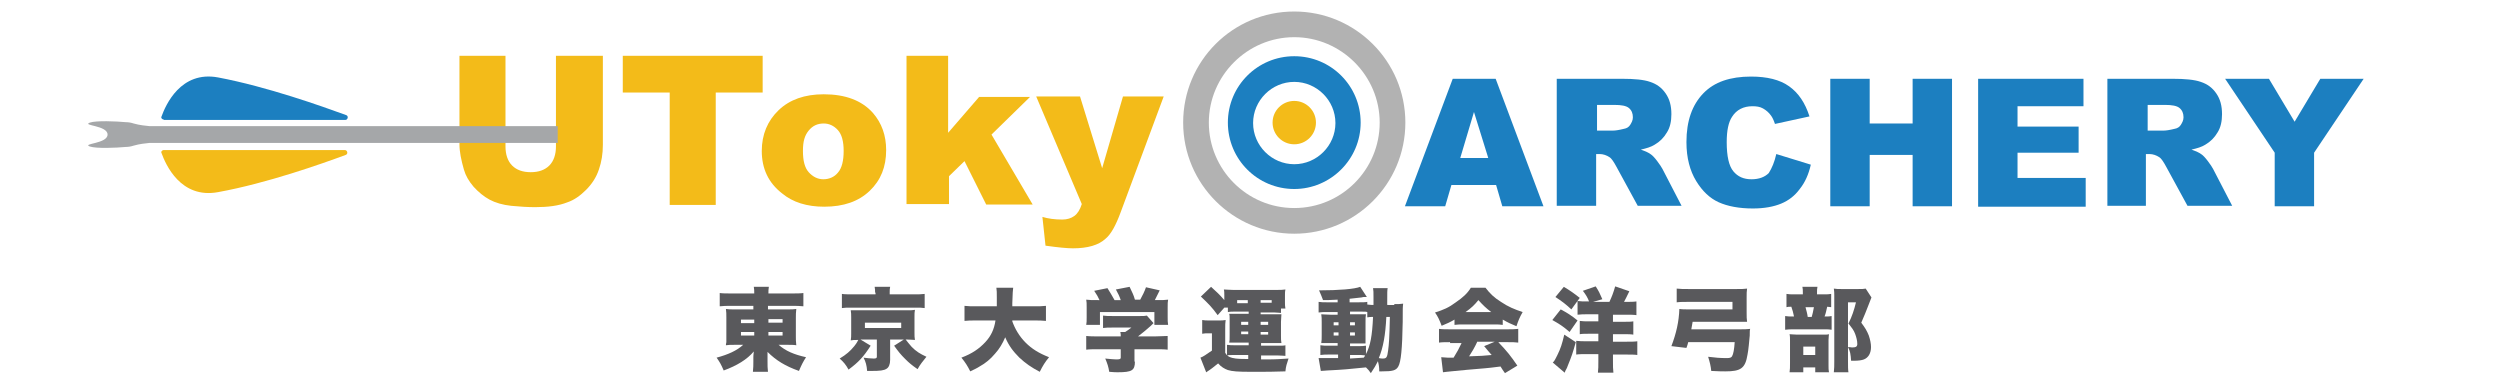 <?xml version="1.0" encoding="utf-8"?>
<!-- Generator: Adobe Illustrator 28.3.0, SVG Export Plug-In . SVG Version: 6.00 Build 0)  -->
<svg version="1.1"
	 id="svg8" xmlns:dc="http://purl.org/dc/elements/1.1/" xmlns:cc="http://creativecommons.org/ns#" xmlns:sodipodi="http://sodipodi.sourceforge.net/DTD/sodipodi-0.dtd" xmlns:inkscape="http://www.inkscape.org/namespaces/inkscape" xmlns:rdf="http://www.w3.org/1999/02/22-rdf-syntax-ns#" xmlns:svg="http://www.w3.org/2000/svg"
	 xmlns="http://www.w3.org/2000/svg" xmlns:xlink="http://www.w3.org/1999/xlink" x="0px" y="0px" viewBox="0 0 564.8 87"
	 style="enable-background:new 0 0 564.8 87;" xml:space="preserve">
<style type="text/css">
	.st0{fill:#F3BB19;}
	.st1{fill:#B2B2B2;}
	.st2{fill:#1C7FC0;}
	.st3{fill:#59595C;}
	.st4{fill:#A5A7A9;}
</style>
<sodipodi:namedview  bordercolor="#666666" borderopacity="1" gridtolerance="10" guidetolerance="10" id="namedview50" inkscape:current-layer="svg8" inkscape:cx="507.35647" inkscape:cy="-28.240024" inkscape:document-rotation="0" inkscape:pageopacity="0" inkscape:pageshadow="2" inkscape:window-height="726" inkscape:window-maximized="0" inkscape:window-width="1342" inkscape:window-x="98" inkscape:window-y="74" inkscape:zoom="0.9844924" objecttolerance="10" pagecolor="#ffffff" showgrid="false">
	</sodipodi:namedview>
<g>
	<path class="st0" d="M125.8,12.6h10.4v20.1c0,2-0.3,3.9-0.9,5.6c-0.6,1.8-1.6,3.3-2.9,4.6c-1.3,1.3-2.7,2.3-4.2,2.8
		c-2,0.8-4.4,1.1-7.3,1.1c-1.6,0-3.4-0.1-5.4-0.3c-1.9-0.2-3.6-0.7-4.9-1.4c-1.3-0.7-2.5-1.7-3.6-2.9c-1.1-1.3-1.8-2.5-2.2-3.9
		c-0.6-2.1-1-4-1-5.7V12.6h10.4v20.5c0,1.8,0.5,3.3,1.5,4.3c1,1,2.4,1.5,4.2,1.5c1.8,0,3.2-0.5,4.2-1.5c1-1,1.5-2.5,1.5-4.3V12.6z"
		/>
	<path class="st0" d="M140.7,12.6h31.6v8.3h-10.6v25.4h-10.4V20.9h-10.6V12.6z"/>
	<path class="st0" d="M172.1,34.1c0-3.7,1.3-6.8,3.8-9.2c2.5-2.4,5.9-3.6,10.2-3.6c4.9,0,8.6,1.4,11.1,4.2c2,2.3,3,5.1,3,8.4
		c0,3.8-1.2,6.8-3.7,9.2c-2.5,2.4-5.9,3.6-10.3,3.6c-3.9,0-7.1-1-9.5-3C173.6,41.3,172.1,38.1,172.1,34.1z M181.4,34.1
		c0,2.2,0.4,3.8,1.3,4.8c0.9,1,2,1.6,3.3,1.6c1.3,0,2.5-0.5,3.3-1.5c0.9-1,1.3-2.7,1.3-4.9c0-2.1-0.4-3.7-1.3-4.7
		c-0.9-1-2-1.5-3.2-1.5c-1.4,0-2.5,0.5-3.4,1.6S181.4,31.9,181.4,34.1z"/>
	<path class="st0" d="M204.6,12.6h9.6v17.4l7-8.1h11.5l-8.7,8.5l9.3,15.8h-10.5l-4.9-9.8l-3.5,3.4v6.3h-9.6V12.6z"/>
	<path class="st0" d="M234.1,21.8h9.9l5,16.2l4.7-16.2h9.2l-9.7,26.1c-1.1,3-2.2,5-3.4,6c-1.6,1.5-4.1,2.2-7.4,2.2
		c-1.3,0-3.4-0.2-6.2-0.6l-0.7-6.5c1.3,0.4,2.8,0.6,4.5,0.6c1.1,0,2-0.3,2.7-0.8c0.7-0.5,1.3-1.4,1.7-2.7L234.1,21.8z"/>
</g>
<g>
	<g>
		<g>
			<path class="st1" d="M292.4,52.8c-13.8,0-25.1-11.2-25.1-25.1s11.2-25.1,25.1-25.1c13.8,0,25.1,11.2,25.1,25.1
				S306.2,52.8,292.4,52.8z M292.4,8.4c-10.6,0-19.3,8.7-19.3,19.3S281.7,47,292.4,47s19.3-8.7,19.3-19.3S303,8.4,292.4,8.4z"/>
		</g>
	</g>
	<g>
		<g>
			<path class="st2" d="M292.4,42.7c-8.3,0-15-6.7-15-15s6.7-15,15-15c8.3,0,15,6.7,15,15S300.6,42.7,292.4,42.7z M292.4,18.5
				c-5.1,0-9.3,4.2-9.3,9.3s4.2,9.3,9.3,9.3s9.3-4.2,9.3-9.3S297.5,18.5,292.4,18.5z"/>
		</g>
	</g>
	<g>
		<g>
			<circle class="st0" cx="292.4" cy="27.7" r="4.9"/>
		</g>
	</g>
</g>
<path class="st2" d="M338,41.8h-10.1l-1.4,4.8h-9.1l10.8-28.8h9.7l10.8,28.8h-9.3L338,41.8z M336.2,35.6L333,25.3l-3.1,10.4H336.2z"
	/>
<path class="st2" d="M351.7,46.6V17.8h14.8c2.7,0,4.9,0.2,6.3,0.7c1.5,0.5,2.6,1.3,3.5,2.6c0.9,1.3,1.3,2.8,1.3,4.7
	c0,1.6-0.3,3-1,4.1c-0.7,1.2-1.6,2.1-2.8,2.8c-0.8,0.5-1.8,0.8-3.1,1.1c1.1,0.4,1.8,0.7,2.3,1.1c0.3,0.2,0.8,0.7,1.4,1.5
	c0.6,0.8,1,1.4,1.2,1.8l4.3,8.3H370l-4.8-8.8c-0.6-1.1-1.1-1.9-1.6-2.2c-0.6-0.4-1.4-0.7-2.2-0.7h-0.8v11.7H351.7z M360.7,29.5h3.8
	c0.4,0,1.2-0.1,2.4-0.4c0.6-0.1,1.1-0.4,1.4-0.9s0.6-1,0.6-1.7c0-0.9-0.3-1.6-0.9-2.1s-1.7-0.7-3.3-0.7h-3.9V29.5z"/>
<path class="st2" d="M401.3,34.8l7.8,2.4c-0.5,2.2-1.3,4-2.5,5.5c-1.1,1.5-2.5,2.6-4.2,3.3s-3.8,1.1-6.4,1.1c-3.1,0-5.7-0.5-7.7-1.4
	c-2-0.9-3.7-2.5-5.1-4.8c-1.4-2.3-2.2-5.2-2.2-8.8c0-4.8,1.3-8.4,3.8-11c2.5-2.6,6.1-3.8,10.8-3.8c3.6,0,6.5,0.7,8.6,2.2
	c2.1,1.5,3.6,3.7,4.6,6.8L401,28c-0.3-0.9-0.6-1.5-0.9-1.9c-0.5-0.7-1.1-1.2-1.8-1.6c-0.7-0.4-1.5-0.5-2.4-0.5c-2,0-3.6,0.8-4.6,2.4
	c-0.8,1.2-1.2,3.1-1.2,5.7c0,3.2,0.5,5.4,1.5,6.6c1,1.2,2.3,1.8,4.1,1.8c1.7,0,3-0.5,3.9-1.4C400.3,38,400.9,36.6,401.3,34.8z"/>
<path class="st2" d="M413.5,17.8h8.9v10.1h9.7V17.8h8.9v28.8h-8.9V35h-9.7v11.6h-8.9V17.8z"/>
<path class="st2" d="M446.9,17.8h23.8V24h-14.9v4.6h13.8v5.9h-13.8v5.7h15.4v6.5h-24.3V17.8z"/>
<path class="st2" d="M476.1,46.6V17.8h14.8c2.7,0,4.9,0.2,6.3,0.7c1.5,0.5,2.6,1.3,3.5,2.6c0.9,1.3,1.3,2.8,1.3,4.7
	c0,1.6-0.3,3-1,4.1c-0.7,1.2-1.6,2.1-2.8,2.8c-0.8,0.5-1.8,0.8-3.1,1.1c1.1,0.4,1.8,0.7,2.3,1.1c0.3,0.2,0.8,0.7,1.4,1.5
	c0.6,0.8,1,1.4,1.2,1.8l4.3,8.3h-10.1l-4.8-8.8c-0.6-1.1-1.1-1.9-1.6-2.2c-0.6-0.4-1.4-0.7-2.2-0.7h-0.8v11.7H476.1z M485.1,29.5
	h3.8c0.4,0,1.2-0.1,2.4-0.4c0.6-0.1,1.1-0.4,1.4-0.9s0.6-1,0.6-1.7c0-0.9-0.3-1.6-0.9-2.1c-0.6-0.5-1.7-0.7-3.3-0.7h-3.9V29.5z"/>
<path class="st2" d="M502.7,17.8h9.9l5.8,9.7l5.8-9.7h9.8l-11.2,16.7v12.1h-8.9V34.5L502.7,17.8z"/>
<path class="st3" d="M165.1,69.1c-0.9,0-1.7,0-2.5,0.1v-3c0.7,0.1,1.6,0.1,2.8,0.1h5c0-0.6,0-0.9-0.1-1.5h3.4
	c-0.1,0.6-0.1,0.9-0.1,1.5h5.1c1.2,0,2.1,0,2.8-0.1v3c-0.8-0.1-1.6-0.1-2.6-0.1h-5.4v0.8h4.2c1.2,0,1.6,0,2.2-0.1
	c-0.1,0.7-0.1,1.4-0.1,2V76c0,0.9,0,1,0.1,2c-0.6-0.1-1.2-0.1-2.2-0.1h-1.8c1.6,1.4,3.5,2.2,6.2,2.8c-0.7,1.1-1,1.7-1.6,3.1
	c-3.1-1.1-5.2-2.4-7.1-4.3c0,0.6,0,0.9,0,1.3v0.8c0,1,0,1.6,0.1,2.4h-3.4c0.1-1,0.1-1.5,0.1-2.4v-0.9c0-0.1,0-0.5,0.1-1.3
	c-1.5,1.8-3.8,3.2-6.8,4.3c-0.6-1.4-0.9-1.9-1.6-2.9c2.6-0.7,4.6-1.6,6-2.9h-1.7c-1.3,0-1.5,0-2.2,0.1c0-0.2,0-0.2,0.1-0.7
	c0-0.1,0-0.1,0-1.3v-4.2c0-0.9,0-1.3-0.1-2c0.6,0.1,1,0.1,2.2,0.1h4v-0.8H165.1z M167.4,72.2v0.8h3v-0.8H167.4z M167.4,75v0.8h3V75
	H167.4z M173.6,72.9h3.2v-0.8h-3.2V72.9z M173.6,75.8h3.2V75h-3.2V75.8z"/>
<path class="st3" d="M196.7,78.1c-1.6,2.5-2.7,3.7-5,5.4c-0.6-1.1-1.1-1.7-2-2.5c1.5-0.9,2.4-1.7,3.3-2.8c0.3-0.4,0.5-0.6,0.9-1.4
	c-1,0-1.1,0-1.7,0.1c0.1-0.6,0.1-0.9,0.1-1.6v-3.6c0-0.7,0-0.9-0.1-1.6l0.2,0c0.4,0,0.8,0,1.6,0h10.8c1,0,1.4,0,1.9-0.1
	c-0.1,0.5-0.1,0.9-0.1,1.6v3.6c0,0.7,0,1,0.1,1.6c-0.5,0-0.9-0.1-1.9-0.1h-0.2c0.6,0.8,0.9,1.1,1.4,1.7c1,1,1.8,1.5,3.3,2.2
	c-0.8,1-1.4,1.7-2,2.8c-1.3-0.9-1.9-1.4-2.8-2.3c-1-1-1.5-1.6-2.5-3l2.2-1.4h-3.1v4.6c0,1-0.3,1.7-0.8,2c-0.6,0.4-1.5,0.5-3.4,0.5
	c0,0-0.2,0-0.4,0c-0.1,0-0.3,0-0.6,0c-0.1-1.3-0.3-2-0.8-3c0.8,0.1,1.6,0.2,2.3,0.2c0.5,0,0.7-0.1,0.7-0.4v-3.9h-3.7L196.7,78.1z
	 M197.7,66.1c0-0.5,0-0.8-0.1-1.3h3.5c-0.1,0.4-0.1,0.8-0.1,1.2v0.5h5.4c1.1,0,1.8,0,2.5-0.1v3.2c-0.6-0.1-1.1-0.1-2.3-0.1h-14.2
	c-1.1,0-1.6,0-2.2,0.1v-3.2c0.6,0.1,1.5,0.1,2.7,0.1h4.9V66.1z M195.4,74.1h8.2v-1.2h-8.2V74.1z"/>
<path class="st3" d="M228.7,72.6c0.6,1.7,1.6,3.4,3,4.8c1.4,1.4,3,2.4,5.3,3.3c-0.9,1.1-1.4,1.9-2.1,3.3c-1.9-1-3.2-1.9-4.6-3.2
	c-1.4-1.4-2.4-2.7-3.2-4.6c-0.6,1.4-1.3,2.6-2.3,3.7c-1,1.2-2.2,2.2-3.5,2.9c-0.6,0.4-1.1,0.6-2.1,1.1c-0.6-1.2-1.1-2-2-3.1
	c2.4-0.9,4-2,5.4-3.5c1.3-1.4,2-2.9,2.3-4.9h-4.1c-1.5,0-2.1,0-2.9,0.1v-3.4c0.8,0.1,1.5,0.1,2.9,0.1h4.4c0-0.8,0-1.3,0-2
	c0-1.1,0-1.6-0.1-2.2h3.8c-0.1,0.8-0.1,0.8-0.2,3.5c0,0.3,0,0.3,0,0.7h4.7c1.3,0,2.1,0,2.9-0.1v3.4c-0.9-0.1-1.6-0.1-2.9-0.1H228.7z
	"/>
<path class="st3" d="M248.4,67.8c-0.3-0.7-0.6-1.2-1.2-2.1l3-0.6c0.6,1,1,1.6,1.6,2.7h1.4c-0.3-0.9-0.6-1.5-1.1-2.4l3.1-0.6
	c0.6,1.3,0.9,1.8,1.2,2.9h1.2c0.5-0.9,1-1.9,1.3-2.8l3.1,0.7c-0.3,0.6-0.7,1.4-1.1,2.2h0.4c1.3,0,1.9,0,2.6-0.1
	c-0.1,0.5-0.1,0.9-0.1,1.7v2.3c0,0.7,0,1.1,0.1,1.7h-3.1v-2.9h-12.3v2.9h-3.1c0.1-0.5,0.1-0.9,0.1-1.7v-2.3c0-0.8,0-1.2-0.1-1.7
	c0.7,0.1,1.3,0.1,2.5,0.1H248.4z M256.4,81.7c0,2-0.7,2.4-3.9,2.4c-0.3,0-0.9,0-1.9-0.1c-0.2-1.2-0.4-1.8-0.9-3
	c1.1,0.1,1.9,0.2,2.5,0.2c0.8,0,1-0.1,1-0.4v-1.9h-5c-1.2,0-2.1,0-2.8,0.1v-3.1c0.8,0.1,1.8,0.1,2.8,0.1h5c0-0.4,0-0.7-0.1-1h1.1
	c0.5-0.3,0.9-0.6,1.4-1h-4.2c-1,0-1.5,0-2.2,0.1v-2.8c0.7,0.1,1.2,0.1,2.2,0.1h6.1c0.8,0,1.2,0,1.6-0.1l1.5,1.7
	c-0.2,0.2-0.3,0.3-0.6,0.6c-0.8,0.7-1.7,1.5-2.9,2.4h3.8c1.1,0,2.2-0.1,2.9-0.1v3.1c-0.7-0.1-1.7-0.1-2.9-0.1h-4.6V81.7z"/>
<path class="st3" d="M278.9,70.4c-0.6,0-1,0-1.5,0.1v-1h-0.8l-1.5,1.7c-1.3-1.8-2.1-2.6-3.8-4.2l2.3-2.2c1,0.9,2,1.8,3,3v-1
	c0-0.5,0-1-0.1-1.4c0.6,0,1.1,0.1,2.1,0.1h9.8c0.8,0,1.4,0,2-0.1c-0.1,0.4-0.1,0.7-0.1,1.4v1.5c0,0.5,0,0.9,0.1,1.4h-1v1
	c-0.4,0-0.7-0.1-1.4-0.1h-3.2V71h3c1,0,1.2,0,1.7,0c0,0.6-0.1,0.9-0.1,1.7v3.1c0,0.8,0,1.1,0.1,1.7c-0.8,0-1.1,0-1.7,0h-2.9v0.6h3.7
	c1.1,0,1.5,0,1.8-0.1v2.4c-0.4,0-0.9-0.1-1.9-0.1h-3.6v0.9c0.6,0,1,0,1.3,0c2.2,0,3.2-0.1,4.9-0.2c-0.4,1.2-0.6,1.8-0.7,2.9
	c-2.3,0.1-4.6,0.1-7.7,0.1s-4.3-0.1-5.3-0.4c-0.8-0.3-1.5-0.7-2.2-1.5c-1,0.8-1.6,1.3-2.4,1.8c-0.2,0.1-0.2,0.2-0.3,0.2l-1.3-3.3
	c0.6-0.2,1.3-0.7,2.6-1.6v-3.9h-0.9c-0.5,0-0.7,0-1.3,0.1v-3.1c0.6,0.1,0.9,0.1,1.7,0.1h2c0.6,0,1.1,0,1.6-0.1
	c-0.1,0.6-0.1,1.1-0.1,2.3v5.1c0.3,0.5,0.5,0.7,0.9,0.9c0.8,0.4,1.9,0.5,3.7,0.5c0.1,0,0.2,0,0.6,0v-0.9h-3c-0.9,0-1.4,0-1.8,0.1
	v-2.4c0.7,0.1,1,0.1,1.8,0.1h3.1v-0.6h-2.7c-0.9,0-1,0-1.7,0c0.1-0.4,0.1-0.6,0.1-1.7V72c0-0.6,0-0.8-0.1-1.1c0.6,0,0.8,0,1.7,0h2.7
	v-0.5H278.9z M281.9,68.1v-0.3h-2.4v0.7h2.4V68.1z M280.4,72.7v0.7h1.6v-0.7H280.4z M280.4,74.9v0.6h1.6v-0.6H280.4z M287.3,68.5
	v-0.7h-2.5c0,0.1,0,0.2,0,0.3v0.3H287.3z M284.8,73.4h1.7v-0.7h-1.7V73.4z M284.8,75.6h1.7v-0.6h-1.7V75.6z"/>
<path class="st3" d="M315,68.7c0.9,0,1.4,0,2-0.1c-0.1,0.9-0.1,0.9-0.1,4.1c-0.1,6.1-0.4,9.1-1,10.1c-0.5,0.9-1.3,1.1-3.7,1.1
	c-0.1,0-0.4,0-0.6,0c0-1-0.1-1.5-0.3-2.3c-0.5,1-0.8,1.5-1.6,2.7c-0.4-0.6-0.6-0.8-1.1-1.3c-4.1,0.4-4.7,0.5-8.8,0.7
	c-0.4,0-0.8,0.1-1.4,0.1l-0.5-2.9c0.5,0,0.7,0,1.7,0c0.8,0,1.4,0,2.7,0v-0.8h-2c-0.7,0-1.3,0-2,0.1V78c0.6,0.1,1,0.1,2,0.1h1.9v-0.6
	h-1.6c-1,0-1.5,0-2.1,0c0.1-0.5,0.1-1,0.1-1.9v-2.7c0-0.9,0-1.3-0.1-1.9c0.6,0,1.1,0.1,2.1,0.1h1.6v-0.6h-2.3c-0.9,0-1.4,0-2,0.1
	v-2.4c0.6,0.1,1.1,0.1,2,0.1h2.3v-0.6c-1.5,0.1-2.6,0.1-3.3,0.1c-0.3-0.8-0.5-1.3-0.9-2.2c4.5,0,8.1-0.3,9.3-0.8l1.5,2.3
	c-0.1,0-0.1,0-0.3,0l-0.3,0c-0.2,0-0.2,0-0.6,0.1c-0.7,0.1-0.9,0.1-2.7,0.3v0.8h2c1,0,1.5,0,2-0.1v0.6c0.3,0,0.6,0.1,1.1,0.1h0.3
	c0-0.6,0-0.6,0-1.9c0-0.9,0-1.4-0.1-1.9h3.3c-0.1,0.6-0.1,0.6-0.1,3.8H315z M301.3,72.8v0.7h1.1v-0.7H301.3z M301.3,75.1v0.7h1.1
	v-0.7H301.3z M308.6,80c1-1.9,1.4-4.1,1.6-8.4c-0.6,0-0.8,0-1.3,0.1v-1.2c-0.3-0.1-0.5-0.1-1.3-0.1H305v0.6h2c1,0,1.2,0,1.6,0
	c-0.1,0.5-0.1,0.8-0.1,1.8v3c0,0.8,0,1.3,0,1.8c-0.5,0-0.7,0-1.8,0H305v0.6h1.6c1,0,1.4,0,2-0.1V80z M305,73.5h1.1v-0.7H305V73.5z
	 M305,75.8h1.1v-0.7H305V75.8z M305,81c1.5-0.1,1.5-0.1,3.1-0.2c0.1-0.2,0.2-0.2,0.3-0.5c-0.3,0-0.5-0.1-1-0.1H305V81z M313.2,71.6
	c-0.2,4.1-0.7,6.9-1.7,9.3c0.4,0.1,0.7,0.1,0.9,0.1c0.8,0,1-0.2,1.2-1.8c0.2-1.5,0.3-2.8,0.4-7.6H313.2z"/>
<path class="st3" d="M328.6,72.2c-1,0.6-1.7,0.9-2.9,1.4c-0.5-1.3-0.8-2-1.5-3c1.9-0.6,3.1-1.1,4.7-2.3c1.6-1.1,2.6-2,3.4-3.3h3.3
	c1,1.3,1.9,2.2,3.5,3.2c1.6,1.1,3.1,1.7,4.9,2.3c-0.7,1.2-1,2-1.4,3.2c-1.2-0.5-1.9-0.8-3.1-1.5v1.2c-0.6-0.1-1.1-0.1-1.9-0.1h-7.1
	c-0.7,0-1.3,0-1.9,0.1V72.2z M327.6,77.3c-1,0-1.8,0-2.5,0.1v-3.1c0.7,0.1,1.6,0.1,2.5,0.1h12.9c1,0,1.7,0,2.5-0.1v3.1
	c-0.7-0.1-1.4-0.1-2.5-0.1h-2c2.1,2.2,2.7,3,4.3,5.3l-2.8,1.7c-0.5-0.7-0.5-0.7-1-1.5c-2.4,0.3-2.4,0.3-3.5,0.4
	c-1.4,0.1-6.9,0.6-7.7,0.7c-0.7,0.1-1.3,0.1-1.8,0.2l-0.4-3.4c0.5,0,0.9,0.1,1.4,0.1c0.2,0,0.2,0,1.4,0c0.7-1.1,1.3-2.2,1.8-3.3
	H327.6z M336.9,70.5c-1.2-0.9-1.9-1.6-2.9-2.7c-0.9,1.1-1.5,1.7-2.9,2.7H336.9z M333.7,77.3c-0.5,1.1-1.2,2.3-1.8,3.2
	c3-0.1,3-0.1,5.1-0.3c-0.6-0.7-0.9-1-1.7-2l2.4-1H333.7z"/>
<path class="st3" d="M352.6,69.9c1.5,0.8,2.3,1.3,3.8,2.5l-1.8,2.6c-1.5-1.3-2.3-1.8-3.9-2.7L352.6,69.9z M356,77.3
	c-0.7,2.5-0.9,3.1-1.8,5.3c-0.2,0.5-0.2,0.6-0.4,0.9c-0.1,0.2-0.2,0.3-0.3,0.7l-2.7-2.3c0.1-0.1,0.1-0.1,0.2-0.2
	c0.2-0.2,0.5-0.8,0.8-1.4c0.8-1.6,1.1-2.6,1.6-4.7L356,77.3z M353.3,64.8c1.5,0.9,2.2,1.4,3.6,2.5l-1.9,2.6
	c-1.4-1.3-2.1-1.8-3.6-2.8L353.3,64.8z M358.9,71c-1.1,0-1.8,0-2.5,0.1v-3.1c0.7,0.1,1.3,0.1,2.1,0.1h0.5c-0.3-0.8-0.7-1.5-1.4-2.4
	l2.9-1c0.7,1.1,0.9,1.5,1.5,2.9l-2.1,0.6h3.7c0.6-1.3,0.9-2.1,1.3-3.5l3.2,1.1c-0.5,1.1-0.9,1.8-1.2,2.4h0.5c0.9,0,1.7,0,2.3-0.1
	v3.1c-0.6-0.1-1.5-0.1-2.4-0.1h-2.9v1.6h2.3c1.1,0,1.8,0,2.3-0.1v3c-0.6-0.1-1.2-0.1-2.3-0.1h-2.3v1.7h2.9c1.1,0,2,0,2.6-0.1v3.1
	c-0.6-0.1-1.5-0.1-2.6-0.1h-2.9v1.5c0,1.1,0,1.8,0.1,2.6h-3.5c0.1-0.8,0.1-1.5,0.1-2.6V80h-2.5c-1,0-1.8,0-2.5,0.1V77
	c0.7,0.1,1.4,0.1,2.5,0.1h2.5v-1.7h-1.9c-1.1,0-1.7,0-2.3,0.1v-3c0.6,0.1,1.2,0.1,2.3,0.1h1.9V71H358.9z"/>
<path class="st3" d="M381.4,77.3c-0.1,0.5-0.2,0.7-0.4,1.3l-3.4-0.4c1.1-2.9,1.7-5.5,1.8-8.4c0.6,0.1,1.3,0.1,2.3,0.1h9.7v-1.7h-9.8
	c-1.1,0-2.1,0-2.8,0.1v-3.1c0.8,0.1,1.6,0.1,2.7,0.1h10.8c1.1,0,1.7,0,2.4-0.1c-0.1,0.6-0.1,1.1-0.1,2.1v3.3c0,0.9,0,1.5,0.1,2.1
	c-0.7,0-1.5,0-2.3,0h-10c-0.1,0.8-0.2,0.9-0.3,1.7h10.9c1,0,1.7,0,2.4-0.1c-0.1,0.3-0.1,0.6-0.1,1.5c-0.1,1.1-0.3,3.4-0.5,4.3
	c-0.5,3.1-1.5,3.8-5,3.8c-0.7,0-1.4,0-3.2-0.1c-0.1-1.1-0.3-1.9-0.7-3.2c1.5,0.2,2.8,0.3,4.2,0.3c0.7,0,1-0.1,1.2-0.4
	c0.3-0.5,0.5-1.6,0.6-3.2H381.4z"/>
<path class="st3" d="M411.9,66.5c0.9,0,1.3,0,1.8-0.1v3c-0.3,0-0.5-0.1-0.9-0.1c-0.2,0.8-0.3,1.5-0.6,2.2c0.9,0,1.2,0,1.6-0.1v3.1
	c-0.5-0.1-0.9-0.1-1.5-0.1h-6.8c-1.1,0-1.6,0-2.2,0.1v-3.1c0.5,0.1,0.9,0.1,2,0.1c-0.1-0.6-0.4-1.7-0.6-2.2c-0.5,0-0.8,0-1.1,0.1v-3
	c0.5,0.1,0.9,0.1,2,0.1h1.7v-0.4c0-0.5,0-0.9-0.1-1.3h3.4c-0.1,0.4-0.1,0.8-0.1,1.3v0.4H411.9z M407.4,84.1h-3.1
	c0.1-0.6,0.1-1.2,0.1-2v-5c0-0.7,0-1.2-0.1-1.6c0.5,0,0.9,0.1,1.7,0.1h5.7c0.9,0,1.2,0,1.5-0.1c0,0.3-0.1,0.6-0.1,1.3v5.8
	c0,0.6,0,1,0.1,1.5h-3.1V83h-2.7V84.1z M407.4,80.2h2.7v-1.9h-2.7V80.2z M409.3,71.6c0.2-0.6,0.3-1.2,0.5-2.2h-1.9
	c0.2,0.8,0.4,1.4,0.5,2.2H409.3z M422.8,67.2c-0.1,0.3-0.1,0.3-0.7,1.8c-0.4,1.1-1,2.5-1.6,3.9c0.9,1.2,1.3,1.9,1.7,2.9
	c0.3,0.9,0.5,1.8,0.5,2.6c0,1.4-0.6,2.4-1.6,2.8c-0.5,0.2-1.3,0.3-2.2,0.3c-0.1,0-0.3,0-0.7,0c-0.1-1.5-0.2-2.1-0.7-3.1
	c0.5,0,0.7,0.1,0.9,0.1c0.9,0,1.2-0.2,1.2-0.8c0-0.7-0.2-1.5-0.5-2.3c-0.3-0.8-0.7-1.3-1.5-2.3c0.8-1.6,1.3-3.1,1.7-4.8h-1.8v13.3
	c0,1.2,0,1.9,0.1,2.5h-3.3c0.1-0.8,0.1-1.6,0.1-2.4V66.8c0-0.6,0-1-0.1-1.6c0.6,0.1,1,0.1,1.7,0.1h3.8c0.9,0,1.2,0,1.7-0.1
	L422.8,67.2z"/>
<g>
	<g>
		<path class="st4" d="M126,28.5l-92.2,0c-0.9-0.1-2.2-0.2-3.6-0.6c-0.6-0.2-1.2-0.3-1.8-0.3c-2.1-0.2-6.7-0.4-8.1,0.1
			c-1.9,0.7,4,0.6,4,2.7c0,2.1-5.9,2-4,2.7c1.5,0.5,6,0.3,8.1,0.1c0.6,0,1.2-0.1,1.8-0.3c1.4-0.4,2.6-0.5,3.5-0.6l92.3,0"/>
	</g>
	<g>
		<path class="st2" d="M37,27c-0.4,0-0.7-0.4-0.5-0.7c0.9-2.5,4.3-10.4,12.8-8.8c11.1,2.1,23.4,6.5,28.9,8.5
			c0.6,0.2,0.4,1.1-0.2,1.1H40.3H37z"/>
	</g>
	<g>
		<path class="st0" d="M37,33.9c-0.4,0-0.7,0.4-0.5,0.7c0.9,2.5,4.3,10.4,12.8,8.8C60.3,41.4,72.7,37,78.1,35
			c0.6-0.2,0.4-1.1-0.2-1.1H40.3H37z"/>
	</g>
</g>
</svg>
